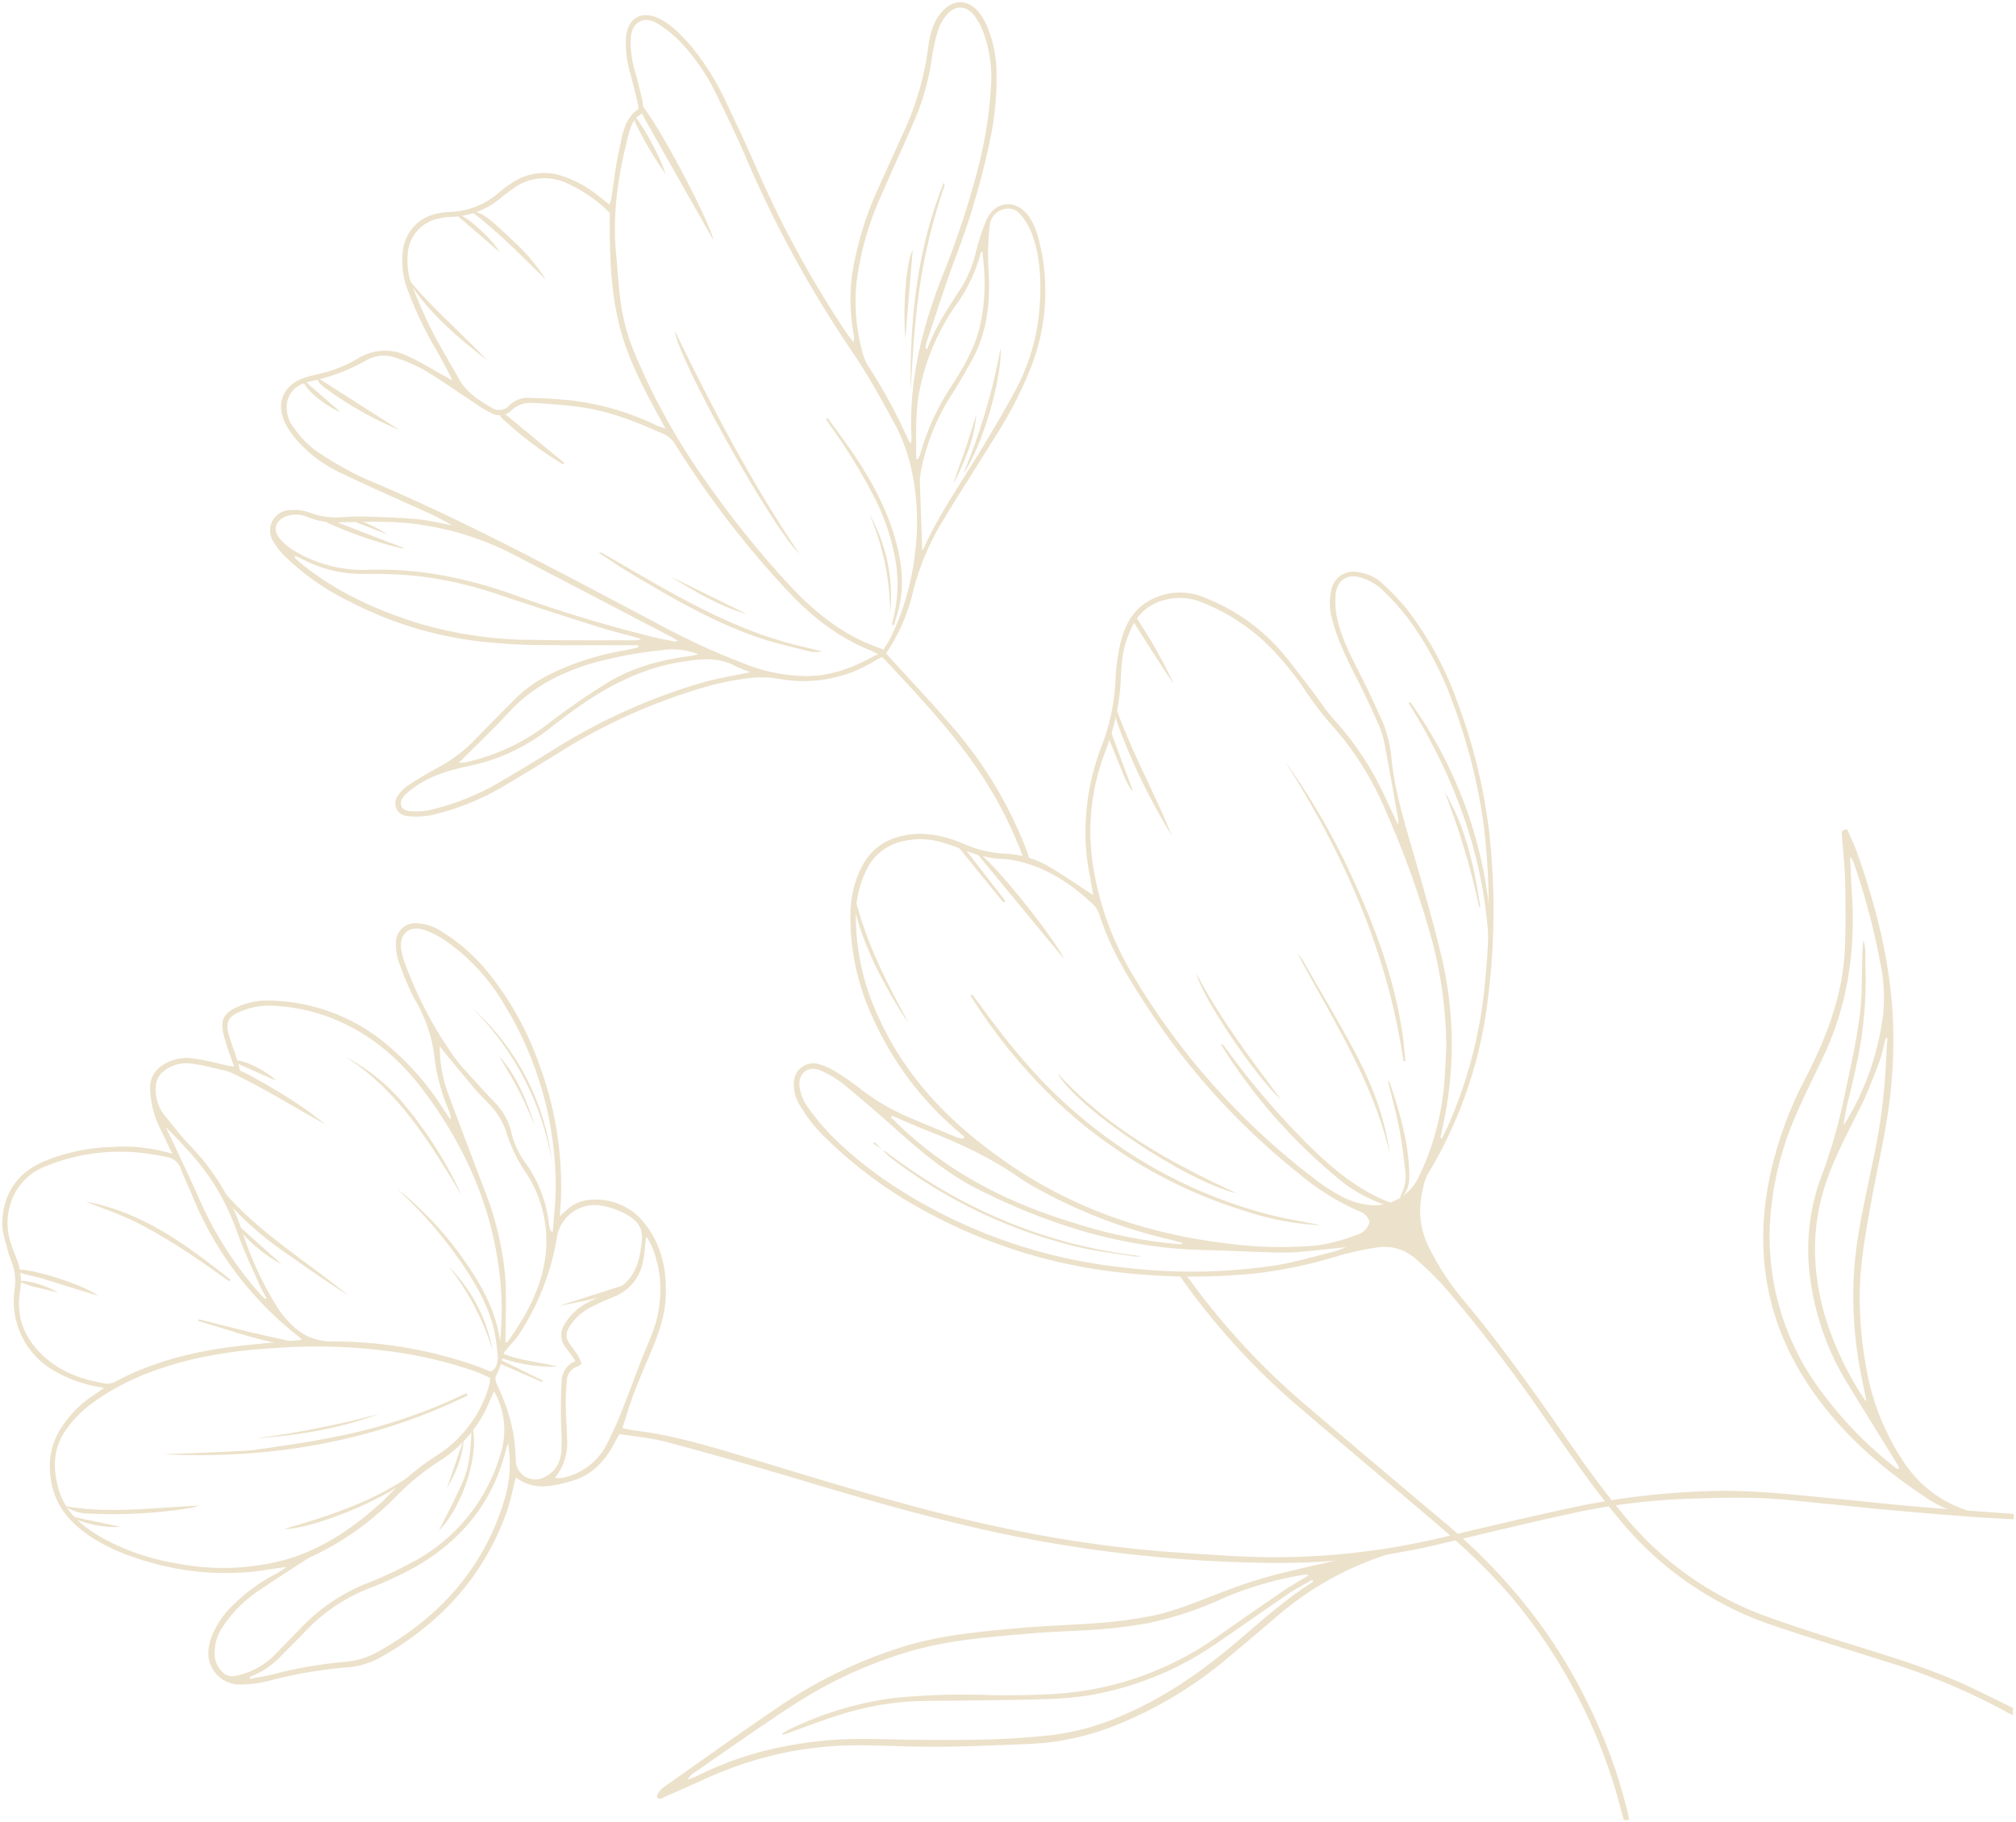 <svg xmlns="http://www.w3.org/2000/svg" width="447.998" height="405.048" viewBox="0 0 447.998 405.048">
  <g id="Group_268" data-name="Group 268" transform="translate(447.498 404.548) rotate(180)">
    <g id="Group_53" data-name="Group 53" transform="translate(85.532 0)">
      <g id="Group_52" data-name="Group 52">
        <g id="Group_50" data-name="Group 50">
          <path id="Path_1930" data-name="Path 1930" d="M548.422,249.733c.577.788,1.05,1.392,1.478,2.027a234.96,234.96,0,0,1,20.236,37.183c2.147,4.9,4.423,9.736,6.728,14.56a57.17,57.17,0,0,0,7.718,12.191,40.979,40.979,0,0,0,3.746,3.806,14.214,14.214,0,0,0,2.585,1.82c4.429,2.528,7.927.492,8.035-4.591a24.668,24.668,0,0,0-.983-7.223c-.656-2.347-1.2-4.726-1.779-7.093a4.42,4.42,0,0,1-.008-.907c3.186-2.171,3.52-5.818,4.267-9.17.787-3.531,1.158-7.153,1.727-10.734a10.315,10.315,0,0,1,.42-1.307c.918.723,1.668,1.337,2.444,1.92A24.362,24.362,0,0,0,614.277,287a12.8,12.8,0,0,0,10.345-2.128,23.221,23.221,0,0,0,2.521-1.919,17.509,17.509,0,0,1,11.427-4.316,12.8,12.8,0,0,0,2.149-.308,9.471,9.471,0,0,0,7.792-8.582,17.943,17.943,0,0,0-1-8.176,81.284,81.284,0,0,0-6.246-13.236c-1.286-2.3-2.623-4.567-3.757-7.133.514.295,1.024.6,1.544.885,2.772,1.524,5.472,3.2,8.336,4.53a11.372,11.372,0,0,0,11.348-.69,29.956,29.956,0,0,1,8.842-3.37c.9-.219,1.8-.434,2.675-.714,4.512-1.441,6.457-5.315,4.6-9.668a18.408,18.408,0,0,0-3.222-4.7,29.56,29.56,0,0,0-9.576-6.934c-5.823-2.808-11.755-5.393-17.643-8.071a62.323,62.323,0,0,1-6.847-3.452c2.578.465,5.138,1.113,7.737,1.349,3.871.354,7.767.457,11.654.585,1.714.057,3.436-.044,5.151-.151a16.71,16.71,0,0,1,7.174,1.066,10.081,10.081,0,0,0,4.069.525,4.541,4.541,0,0,0,3.85-7.107,15.723,15.723,0,0,0-2.442-3.1,55.046,55.046,0,0,0-14.73-10.265,83.394,83.394,0,0,0-29.213-8.785c-3.609-.365-7.237-.645-10.861-.71-6.8-.12-13.611-.057-20.415-.07q-1.672,0-3.344,0c-.022-.163-.043-.327-.063-.49,1.186-.252,2.364-.544,3.56-.748a58.428,58.428,0,0,0,17.188-5.774,29.017,29.017,0,0,0,7.082-5.358q4.42-4.412,8.772-8.887a32.39,32.39,0,0,1,7.9-5.912c2.2-1.194,4.365-2.474,6.464-3.842a8.554,8.554,0,0,0,2.406-2.3,2.852,2.852,0,0,0-2.154-4.672,17.853,17.853,0,0,0-5.674.322A56.846,56.846,0,0,0,626.29,150.9c-4.15,2.452-8.26,4.971-12.361,7.5a127.274,127.274,0,0,1-33.721,14.973,62.222,62.222,0,0,1-9.511,1.759,23.314,23.314,0,0,1-6.291-.341,30.107,30.107,0,0,0-20.9,4.151c-.452.266-.913.512-1.324.742-.2-.068-.365-.075-.444-.159-6.208-6.673-12.491-13.282-17.984-20.58a91.8,91.8,0,0,1-12.74-22.736c-.468-1.238-.485-1.231-1.857-1.652.284.866.492,1.6.761,2.315a92.116,92.116,0,0,0,16.211,27.064c4.358,5.133,9.013,10.014,13.534,15.009.48.531.953,1.069,1.438,1.611a41.017,41.017,0,0,0-6.051,14,57.534,57.534,0,0,1-6.846,15.945c-3.7,6.1-7.567,12.091-11.319,18.158a87.506,87.506,0,0,0-8.113,15.842,46.077,46.077,0,0,0-1.34,28.953,14.391,14.391,0,0,0,1.885,4.113c2.74,4.04,7.566,3.676,9.53-.763a51.372,51.372,0,0,0,2.317-7.133,27.088,27.088,0,0,1,3.021-7.5c2.865-4.507,5.936-8.894,7.769-13.986l.378.108a6.872,6.872,0,0,1-.184,1.273c-2.081,6.188-4.042,12.42-6.307,18.539a170.271,170.271,0,0,0-7.914,26.928,64.991,64.991,0,0,0-1.338,15.352,26.837,26.837,0,0,0,1.954,9.248,16.89,16.89,0,0,0,1.153,2.3c2.689,4.383,6.9,4.451,9.811.179,1.54-2.263,1.985-4.9,2.323-7.5a64.853,64.853,0,0,1,5.423-18.336c1.819-4.033,3.666-8.051,5.471-12.09a74.686,74.686,0,0,0,6-19.823,44.922,44.922,0,0,0-.325-12.431c-.062-.457-.16-.909-.2-1.367A3.5,3.5,0,0,1,548.422,249.733Zm46.588,50.941a21.055,21.055,0,0,0,.246,2.734q.747,3.278,1.649,6.519a22.518,22.518,0,0,1,.95,7.228c-.189,3.668-2.818,5.266-5.981,3.362a26.475,26.475,0,0,1-5.339-4.353,46.3,46.3,0,0,1-7.838-11.628c-2.209-4.429-4.342-8.9-6.3-13.45a256.026,256.026,0,0,0-23.7-43.4c-3.487-5.116-6.489-10.58-9.456-16.026a39.931,39.931,0,0,1-3.34-8.438,53.505,53.505,0,0,1-1.291-19.836,57.663,57.663,0,0,1,5.557-19.5c.419-.861.993-1.648,1.513-2.5.829.308,1.443.53,2.053.763,7.588,2.911,13.672,7.929,19.092,13.817a214.487,214.487,0,0,1,17.776,22.051,144.655,144.655,0,0,1,16.558,29.695,45.444,45.444,0,0,1,2.647,9.088c.709,4.217.918,8.519,1.315,12.786.836,9-.561,17.757-2.832,26.427C597.793,297.93,597.154,299.692,595.01,300.674ZM542.872,180.341c.484-.2.745-.289.98-.419,4.618-2.542,9.416-4.416,14.806-4.424a37.7,37.7,0,0,1,12.594,2.249,158.9,158.9,0,0,1,21.211,9.714c21.146,11.115,42.124,22.556,64.2,31.81a74.98,74.98,0,0,1,9.859,5.45,20.84,20.84,0,0,1,6.224,6.027,7.189,7.189,0,0,1,1.494,5.393c-.49,2.878-2.523,4.242-5.133,4.835a43.154,43.154,0,0,0-12.363,4.63,7.768,7.768,0,0,1-6.695.644,35.478,35.478,0,0,1-6.5-2.834c-3.949-2.393-7.719-5.074-11.578-7.616a25.641,25.641,0,0,0-3.057-1.811,3.839,3.839,0,0,0-4.6.6,6.1,6.1,0,0,1-4.738,1.616c-3.482-.184-6.971-.449-10.426-.907-6.541-.869-12.6-3.313-18.572-5.988a5.6,5.6,0,0,1-2.605-2.291,210.836,210.836,0,0,0-24.494-32.067c-5.458-5.943-11.647-10.924-19.267-13.9C543.909,180.935,543.638,180.751,542.872,180.341Zm47.26,50.183c.879.292,1.376.4,1.828.614a59.849,59.849,0,0,0,19.077,5.628c3.075.328,6.175.479,9.267.576a5.853,5.853,0,0,0,4.513-1.687,3.027,3.027,0,0,1,3.98-.484c2.821,1.622,5.539,3.379,7.2,6.324,2.074,3.679,4.253,7.307,6.173,11.065,1.557,3.046,2.856,6.232,4.166,9.4a15.458,15.458,0,0,1,1.088,6.982,8.544,8.544,0,0,1-7.133,8.3,15.07,15.07,0,0,1-2.345.327,17.587,17.587,0,0,0-10.948,4c-.909.764-1.871,1.467-2.839,2.158a11.721,11.721,0,0,1-12.175,1.3,32.4,32.4,0,0,1-9.484-6.565c.079-8.279-.087-16.62-2.058-24.739C598.456,245.537,594.333,238.206,590.132,230.523Zm-54.54-3.379a9.648,9.648,0,0,1,.682,1.074,119.043,119.043,0,0,0,8.56,15.831,10.172,10.172,0,0,1,1.24,2.463,42.518,42.518,0,0,1,1.646,16.04,67.189,67.189,0,0,1-5.675,20.1c-2.293,5.26-4.7,10.471-6.972,15.74a53,53,0,0,0-3.971,13.425,49.306,49.306,0,0,1-1.448,6.957,10.593,10.593,0,0,1-2.073,3.75c-1.852,2.168-4.347,2.058-6.075-.193a14.91,14.91,0,0,1-1.908-3.441,28.988,28.988,0,0,1-1.808-12.237,93.134,93.134,0,0,1,2.853-18.136,194.523,194.523,0,0,1,8.068-24.392c4.429-11.421,7.374-23.109,6.732-35.486A12.294,12.294,0,0,1,535.592,227.144Zm-2.518-23.709c.157,4.554.331,9.223.469,13.891a14.647,14.647,0,0,1-.111,3.349,48.119,48.119,0,0,1-6.895,17.348c-1.5,2.242-2.761,4.648-4.121,6.985-3.841,6.6-4.572,13.755-4.047,21.219a59.4,59.4,0,0,1-.3,9.462,4.084,4.084,0,0,1-3.037,3.566,3.486,3.486,0,0,1-3.893-1.294,15.264,15.264,0,0,1-2.534-4.393c-1.955-5.52-2.012-11.281-1.535-17.02A46.525,46.525,0,0,1,512.916,238c2.723-4.973,5.628-9.854,8.6-14.681,3.948-6.4,8.189-12.627,11.284-19.519A1.55,1.55,0,0,1,533.074,203.436Zm54.342-20.1c.278-.1.408-.2.515-.182,1.549.3,3.111.565,4.641.948a303.179,303.179,0,0,1,30.285,9.118c10.761,3.929,21.775,6.291,33.3,5.883a30.159,30.159,0,0,1,16.116,4.026A12.7,12.7,0,0,1,676,206.269c1.467,1.89.712,3.826-1.541,4.726a6.389,6.389,0,0,1-5.011-.249,17.087,17.087,0,0,0-7.171-1.061c-6.2.106-12.382.385-18.566-.682a65.123,65.123,0,0,1-19.291-6.224q-17.818-9.3-35.638-18.6C588.337,183.944,587.928,183.653,587.416,183.338ZM672.6,201.85l-.308.319c-.471-.217-.951-.417-1.411-.657a28.794,28.794,0,0,0-13.893-3.313,105.783,105.783,0,0,1-11.671-.455,87.385,87.385,0,0,1-18.832-4.383q-10.6-3.527-21.26-6.882c-3.181-1-6.427-1.794-9.643-2.682a1.791,1.791,0,0,1,1.124-.355c7.729.021,15.458-.043,23.184.1a89.645,89.645,0,0,1,24.6,3.535c9.354,2.853,18.165,6.795,25.91,12.878C671.161,200.556,671.868,201.219,672.6,201.85ZM571.246,176.376c3.66-.783,7.228-1.345,10.679-2.323a130.3,130.3,0,0,0,33.082-14.917q6.227-3.856,12.547-7.559a56.552,56.552,0,0,1,14.673-5.8,14.959,14.959,0,0,1,4.7-.3c2.027.143,2.632,1.792,1.3,3.365a12.172,12.172,0,0,1-2.095,1.792c-3.584,2.656-7.751,3.882-12.025,4.813a43.391,43.391,0,0,0-18.171,8.351c-1.341,1.07-2.712,2.1-4.086,3.133-7.581,5.677-15.691,10.177-25.223,11.711-4.161.671-8.214,1.191-12.128-.982A25.45,25.45,0,0,0,571.246,176.376Zm11.546,3.949c.691-.135,1.378-.3,2.074-.4,6.532-.877,12.83-2.572,18.449-6.088A152.616,152.616,0,0,0,616,165.057a46.44,46.44,0,0,1,18.829-8.788,5.738,5.738,0,0,1,1.2-.011c-3.784,3.793-7.588,7.356-11.1,11.189-5.135,5.609-11.578,8.848-18.7,10.962a94.566,94.566,0,0,1-15.328,2.853A15.6,15.6,0,0,1,582.792,180.325Zm-63.084,89.638c-.121-1.264-.254-2.429-.339-3.6a42.892,42.892,0,0,1,.942-13.35c1.153-4.754,3.612-8.917,6.2-12.964a53.009,53.009,0,0,0,6.984-15.191,6.914,6.914,0,0,1,.533-1.143l.385.071c0,1.173.024,2.349,0,3.522a72.97,72.97,0,0,1-.335,9.269,49.889,49.889,0,0,1-8.209,20.979,34.991,34.991,0,0,0-5.794,12.028C520.042,269.69,519.9,269.766,519.707,269.963Z" transform="translate(-376.046 78.775)" fill="#ece1ca" stroke="rgba(0,0,0,0)" stroke-width="1"/>
          <path id="Path_1931" data-name="Path 1931" d="M733,121.193c-.431-.644-.8-1.25-1.223-1.822a156.793,156.793,0,0,0-24.411-26.725c-9.979-8.56-20.053-17.007-30.075-25.518-7.364-6.253-14.479-12.761-20.437-20.417a120.468,120.468,0,0,1-22.1-44.794c-.16-.633-.355-1.256-.536-1.892h-1.07a2.538,2.538,0,0,0-.025.614A114.933,114.933,0,0,0,642.295,26.1c7.713,15.824,18.648,29.059,32.086,40.33q15.49,12.992,30.868,26.119a159.185,159.185,0,0,1,25.369,27.449C731.612,121.356,731.625,121.347,733,121.193Z" transform="translate(-633.108 -0.026)" fill="#ece1ca" stroke="rgba(0,0,0,0)" stroke-width="1"/>
        </g>
        <g id="Group_51" data-name="Group 51" transform="translate(139.59 259.612)">
          <path id="Path_1932" data-name="Path 1932" d="M562.405,177.517c10.579,15.7,19.343,32.379,27.665,49.539C589.3,220.6,568.686,183.635,562.405,177.517Z" transform="translate(-517.653 -155.673)" fill="#ece1ca" stroke="rgba(0,0,0,0)" stroke-width="1"/>
          <path id="Path_1933" data-name="Path 1933" d="M585.38,167.492c-.338,1.116-.714,2.223-1.008,3.351-1.375,5.258-.8,10.45.633,15.591,2.079,7.464,5.809,14.112,10.22,20.407,1.584,2.261,3.235,4.477,4.855,6.712l.379-.228c-.357-.536-.707-1.075-1.07-1.606a122.987,122.987,0,0,1-9.61-15.67,48.751,48.751,0,0,1-4.986-15.534,32.117,32.117,0,0,1,.853-12.152c.067-.244.1-.5.144-.748Z" transform="translate(-561.633 -161.545)" fill="#ece1ca" stroke="rgba(0,0,0,0)" stroke-width="1"/>
          <path id="Path_1934" data-name="Path 1934" d="M551.783,163.962c2.542.625,5.1,1.18,7.623,1.887,9.515,2.674,18.314,7.006,26.9,11.8,4.66,2.605,9.254,5.327,13.882,7.991a1.193,1.193,0,0,0,.956.162c-2.066-1.351-4.094-2.769-6.208-4.04-9.212-5.542-18.482-11-28.67-14.592-3.953-1.392-8.084-2.29-12.152-3.34a9.693,9.693,0,0,0-2.352-.027Z" transform="translate(-511.839 -163.742)" fill="#ece1ca" stroke="rgba(0,0,0,0)" stroke-width="1"/>
          <path id="Path_1935" data-name="Path 1935" d="M574,252.489a13.767,13.767,0,0,0-.549-1.989c-.476-1.083-1.018-2.142-1.6-3.173-4.981-8.823-9.976-17.637-14.621-25.84C557.878,225.265,569.892,248.462,574,252.489Z" transform="translate(-493.379 -129.917)" fill="#ece1ca" stroke="rgba(0,0,0,0)" stroke-width="1"/>
          <path id="Path_1936" data-name="Path 1936" d="M595.611,246.551c5.986-14.922,7.494-30.351,7.393-46.039-.434,5.805-.652,11.638-1.354,17.412a125.854,125.854,0,0,1-5.858,26.917c-.13.371-.257.744-.355,1.123C595.411,246.063,595.5,246.193,595.611,246.551Z" transform="translate(-582.964 -142.204)" fill="#ece1ca" stroke="rgba(0,0,0,0)" stroke-width="1"/>
          <path id="Path_1937" data-name="Path 1937" d="M602.842,216.7a133.309,133.309,0,0,1,8.308-27.971C606.816,194.856,602.451,210.273,602.842,216.7Z" transform="translate(-602.818 -149.109)" fill="#ece1ca" stroke="rgba(0,0,0,0)" stroke-width="1"/>
          <path id="Path_1938" data-name="Path 1938" d="M543.031,223.93c-4.61-7.994-11.457-13.806-18.6-19.33C530.6,211.078,537.479,216.875,543.031,223.93Z" transform="translate(-410.395 -139.809)" fill="#ece1ca" stroke="rgba(0,0,0,0)" stroke-width="1"/>
          <path id="Path_1939" data-name="Path 1939" d="M550.392,230.962c-5.923-4.535-11.094-9.84-16.374-15.044a42.521,42.521,0,0,0,7.247,8.633C546.928,229.953,548.555,231.151,550.392,230.962Z" transform="translate(-432.958 -133.18)" fill="#ece1ca" stroke="rgba(0,0,0,0)" stroke-width="1"/>
          <path id="Path_1940" data-name="Path 1940" d="M552.24,201.453a3.744,3.744,0,0,0-.553-1.1,83.047,83.047,0,0,0-13.625-10.3l-.268.336,13.924,11.479Z" transform="translate(-440.796 -148.328)" fill="#ece1ca" stroke="rgba(0,0,0,0)" stroke-width="1"/>
          <path id="Path_1941" data-name="Path 1941" d="M512.17,194.848l18.539,11.811a7.29,7.29,0,0,0-.671-1.313,7.788,7.788,0,0,0-1.178-1.047A78.784,78.784,0,0,0,512.17,194.848Z" transform="translate(-378.632 -145.521)" fill="#ece1ca" stroke="rgba(0,0,0,0)" stroke-width="1"/>
          <path id="Path_1942" data-name="Path 1942" d="M512.768,178.427q9.067,3.489,18.135,6.98l.247-.439a18.175,18.175,0,0,0-1.987-1.2,93.971,93.971,0,0,0-14.678-5.131c-.56-.146-1.126-.27-1.69-.4Z" transform="translate(-380.021 -155.251)" fill="#ece1ca" stroke="rgba(0,0,0,0)" stroke-width="1"/>
          <path id="Path_1943" data-name="Path 1943" d="M589.81,169.19a36.783,36.783,0,0,0,4.661,22.1A55.844,55.844,0,0,1,589.81,169.19Z" transform="translate(-565.24 -160.551)" fill="#ece1ca" stroke="rgba(0,0,0,0)" stroke-width="1"/>
          <path id="Path_1944" data-name="Path 1944" d="M596.211,207.714c-.553,6.657-1.108,13.312-1.629,19.567C595.816,225.641,596.868,215.319,596.211,207.714Z" transform="translate(-575.022 -137.985)" fill="#ece1ca" stroke="rgba(0,0,0,0)" stroke-width="1"/>
          <path id="Path_1945" data-name="Path 1945" d="M556.494,230.739c1.5,4.53,5.767,12.123,7.353,13.239C563.769,242.516,559.651,235.014,556.494,230.739Z" transform="translate(-482.057 -124.498)" fill="#ece1ca" stroke="rgba(0,0,0,0)" stroke-width="1"/>
          <path id="Path_1946" data-name="Path 1946" d="M561.823,169.067l16.9,8.33C573.361,174.073,567.958,170.838,561.823,169.067Z" transform="translate(-505.381 -160.623)" fill="#ece1ca" stroke="rgba(0,0,0,0)" stroke-width="1"/>
          <path id="Path_1947" data-name="Path 1947" d="M601.417,202.815c.817-2.62,1.575-5.258,2.463-7.854s1.9-5.127,2.666-7.751C604.1,192.153,601.829,197.157,601.417,202.815Z" transform="translate(-595.991 -149.995)" fill="#ece1ca" stroke="rgba(0,0,0,0)" stroke-width="1"/>
          <path id="Path_1948" data-name="Path 1948" d="M541.188,227.7l-9.123-7.865c1.342,2.548,6.563,7.39,8.78,8.221Z" transform="translate(-420.659 -130.886)" fill="#ece1ca" stroke="rgba(0,0,0,0)" stroke-width="1"/>
          <path id="Path_1949" data-name="Path 1949" d="M510.245,197.376c2.835,2.453,5.587,4.835,8.435,7.3C518.551,202.771,513.886,198.8,510.245,197.376Z" transform="translate(-363.55 -144.041)" fill="#ece1ca" stroke="rgba(0,0,0,0)" stroke-width="1"/>
          <path id="Path_1950" data-name="Path 1950" d="M517.657,180.225a28.665,28.665,0,0,0,6.882,3.314l.224-.565Z" transform="translate(-381.387 -154.087)" fill="#ece1ca" stroke="rgba(0,0,0,0)" stroke-width="1"/>
        </g>
      </g>
    </g>
    <g id="Group_56" data-name="Group 56" transform="translate(0.173 23.333)">
      <g id="Group_54" data-name="Group 54" transform="translate(0)">
        <path id="Path_1951" data-name="Path 1951" d="M783.452,196.995l1.654,1.069c2.712,1.755,5.366,3.611,8.154,5.239a21.206,21.206,0,0,0,9.992,2.916,25.162,25.162,0,0,1,8.815,2.1c3.883,1.629,7.88,2.7,12.153,2.139,4.841-.634,8.574-2.9,10.791-7.377a23.5,23.5,0,0,0,2.393-9.541,52.706,52.706,0,0,0-4.8-23.479,71.655,71.655,0,0,0-18.728-25.271c-.58-.514-1.185-1-1.777-1.5l.3-.457a8.559,8.559,0,0,1,1.373.317c3.723,1.54,7.452,3.07,11.151,4.67a47.125,47.125,0,0,1,10.669,6.416,59.639,59.639,0,0,0,5.736,3.884,12.248,12.248,0,0,0,2.908,1.234,4.322,4.322,0,0,0,5.75-3.966,8.622,8.622,0,0,0-1.118-4.759,33.371,33.371,0,0,0-6.238-7.907A98.111,98.111,0,0,0,818.868,125.7a116.1,116.1,0,0,0-42.661-12.715,138.78,138.78,0,0,0-28.883-.063,100.942,100.942,0,0,0-18.38,3.9,66.8,66.8,0,0,1-8.3,1.814,10.322,10.322,0,0,1-8.552-2.269,66.657,66.657,0,0,1-7.06-6.912,340.285,340.285,0,0,1-22.342-29.3c-5.109-7.309-10.165-14.651-15.84-21.55A75.358,75.358,0,0,0,632.126,34.56c-8.251-2.783-16.585-5.32-24.885-7.957a141.924,141.924,0,0,1-26.978-11.317c-.339-.19-.707-.328-1.18-.545v1.571c3.674,1.784,7.418,3.727,11.264,5.442,8.822,3.934,18.089,6.606,27.28,9.494,5.474,1.721,10.935,3.5,16.333,5.442A72.787,72.787,0,0,1,665.55,59.16c5.767,6.911,10.848,14.318,15.989,21.685,6.43,9.215,13.046,18.288,20.29,26.885a56.945,56.945,0,0,1,7.112,11.165c2.371,4.689,2.284,9.54.864,14.454a8.384,8.384,0,0,1-.893,1.979,97.5,97.5,0,0,0-13.3,39.928,156.088,156.088,0,0,0-.059,36.387,123.967,123.967,0,0,0,6.771,27.648,75.619,75.619,0,0,0,11.386,21.2,52.065,52.065,0,0,0,5.455,5.721,9.7,9.7,0,0,0,5.485,2.567,4.979,4.979,0,0,0,5.915-4,12.794,12.794,0,0,0-.136-6.278c-1.251-4.976-3.563-9.5-5.872-14.039q-2.466-4.852-4.624-9.859a22.788,22.788,0,0,1-1.356-4.745c-.974-5.12-1.851-10.258-2.77-15.39a4.026,4.026,0,0,1-.065-1.816q1.529,3.264,3.056,6.525A65.679,65.679,0,0,0,729.785,235.8c1.995,2.184,3.589,4.73,5.408,7.079,2.344,3.026,4.589,6.145,7.133,9a43.386,43.386,0,0,0,16,11.078,13.9,13.9,0,0,0,12.949-.674c3.646-2.126,5.285-5.686,6.21-9.532a45.37,45.37,0,0,0,1.04-8.236,46.373,46.373,0,0,1,3.027-14.28,52.918,52.918,0,0,0,3.43-23.924c-.214-2.36-.73-4.692-1.115-7.036C783.771,198.655,783.645,198.04,783.452,196.995Zm-78.439-33.813c.086-1.63.173-4.139.355-6.643a58.827,58.827,0,0,1,5.724-22.118,11,11,0,0,1,11.538-6.261,17.69,17.69,0,0,1,5.42,1.735,44.082,44.082,0,0,1,6.314,4.08,158.747,158.747,0,0,1,40.548,45.652,67.2,67.2,0,0,1,8.476,23.125,49.471,49.471,0,0,1-2.659,26.32,50.651,50.651,0,0,0-3.4,16.213c-.032.925-.108,1.847-.176,2.769a22.6,22.6,0,0,1-2.664,9.262,10.56,10.56,0,0,1-6.665,5.231,13.123,13.123,0,0,1-8.915-.641,44.91,44.91,0,0,1-13.477-8.569,65.578,65.578,0,0,1-8.688-10.271,74.178,74.178,0,0,0-5.816-7.761A68.359,68.359,0,0,1,718.3,215.3a201.739,201.739,0,0,1-10.312-29.106A94.406,94.406,0,0,1,705.013,163.182Zm17.031-38.859a4.106,4.106,0,0,1,3.048-2.9,38.457,38.457,0,0,1,8.783-2.312,91.163,91.163,0,0,1,20.551.541c17.044,2.1,32.941,7.518,47.214,17.178,12.371,8.374,22.83,18.549,29.238,32.373a53.706,53.706,0,0,1,5.354,22.556,23.106,23.106,0,0,1-2.694,11.444,11.467,11.467,0,0,1-7.9,5.782,16.694,16.694,0,0,1-8.619-.285c-1.831-.55-3.639-1.194-5.419-1.9a24.409,24.409,0,0,0-8.082-1.784,15.093,15.093,0,0,1-2.359-.265c-6.974-1.383-12.675-5.084-17.734-9.887a5.745,5.745,0,0,1-1.381-2.363c-2.494-7.837-6.828-14.675-11.308-21.476A157.669,157.669,0,0,0,737.8,135.119a54.858,54.858,0,0,0-13.385-8.379A3.533,3.533,0,0,1,722.044,124.323Zm-16.057,18.555.333.176c-.176.836-.349,1.675-.527,2.51a84.532,84.532,0,0,0,.232,37.532c1.76,7.382,3.847,14.69,5.942,21.988,2.077,7.236,4.356,14.422,5.206,21.939a27.731,27.731,0,0,0,1.9,8.262c1.47,3.317,2.983,6.621,4.618,9.859,2.055,4.071,4.255,8.089,5.379,12.529a18.5,18.5,0,0,1,.539,6.048c-.295,3.371-2.693,4.857-5.919,3.761a11.736,11.736,0,0,1-4.242-2.433,54.026,54.026,0,0,1-6.086-6.744,72.958,72.958,0,0,1-9.9-18.875,125.414,125.414,0,0,1-6.838-27.424,156.7,156.7,0,0,1-.322-33.223,101.924,101.924,0,0,1,8.406-33.271C705.107,144.622,705.558,143.755,705.987,142.878Zm21.347-24.143a22.648,22.648,0,0,1,2.372-.915c4.291-1.059,8.547-2.347,12.9-3.065a123.769,123.769,0,0,1,32.991-.652A115.863,115.863,0,0,1,815.26,125.24c9.6,4.721,18.523,10.474,26.139,18.055a54.325,54.325,0,0,1,5.7,6.825,10.186,10.186,0,0,1,1.6,4.194c.49,3.013-1.84,4.886-4.637,3.693a21.872,21.872,0,0,1-5.225-3.149c-4.137-3.39-8.173-6.909-12.163-10.472-5.488-4.9-11.172-9.575-17.77-12.87-15.647-7.818-32.046-12.989-49.715-13.4-5.019-.119-10.033-.373-15.05-.523a53.3,53.3,0,0,0-5.74.036C734.865,117.9,731.341,118.324,727.334,118.735Zm36.315.934.051-.2a3.408,3.408,0,0,1,.576-.067c.461.025.92.086,1.381.121a102.369,102.369,0,0,1,21.864,4.543c14.763,4.421,28.185,11.219,39.36,22.037.523.507,1.04,1.02,1.559,1.53l-.271.311c-2.479-1.053-4.933-2.161-7.439-3.146-7.326-2.881-14.468-6.105-20.927-10.69a45.839,45.839,0,0,0-4.075-2.442A113.493,113.493,0,0,0,766.8,120.522C765.745,120.264,764.7,119.954,763.649,119.669Z" transform="translate(-579.082 -14.74)" fill="#ece1ca" stroke="rgba(0,0,0,0)" stroke-width="1"/>
      </g>
      <g id="Group_55" data-name="Group 55" transform="translate(115.926 101.906)">
        <path id="Path_1952" data-name="Path 1952" d="M681.5,134.4a122.682,122.682,0,0,0-19.227-23.571A106.425,106.425,0,0,0,620.354,86.5a62.909,62.909,0,0,0-15.645-3.065c-.388-.017-.777,0-.859,0,3.523.706,7.366,1.3,11.116,2.258a106.391,106.391,0,0,1,42.753,22.351c8.284,7.011,15.138,15.277,21.46,24.03.644.891,1.329,1.752,2,2.628Z" transform="translate(-565.777 -76.414)" fill="#ece1ca" stroke="rgba(0,0,0,0)" stroke-width="1"/>
        <path id="Path_1953" data-name="Path 1953" d="M674.593,172.719c-12.921-20.461-22.613-42.17-26.114-66.349l-.431.1c.211,1.993.352,4,.644,5.978,2.076,14.047,7.328,27.02,13.492,39.677a156.041,156.041,0,0,0,11.73,19.714C674.122,172.145,674.366,172.426,674.593,172.719Z" transform="translate(-628.96 -62.974)" fill="#ece1ca" stroke="rgba(0,0,0,0)" stroke-width="1"/>
        <path id="Path_1954" data-name="Path 1954" d="M683.623,178.4c-11.252-18.052-18.033-37.462-17.973-58.949l-.434.048c.152,4.551,0,9.139.512,13.65a96.6,96.6,0,0,0,16.925,44.609c.186.266.384.523.576.785Z" transform="translate(-665.216 -55.312)" fill="#ece1ca" stroke="rgba(0,0,0,0)" stroke-width="1"/>
        <path id="Path_1955" data-name="Path 1955" d="M638.908,85.959a14.957,14.957,0,0,0,1.591.769c6.9,2.4,12.5,6.758,17.687,11.716A171.207,171.207,0,0,1,678.1,121.488a2.44,2.44,0,0,0,1.059.945,7.636,7.636,0,0,0-.363-.72A122.388,122.388,0,0,0,652.707,92.15a31.815,31.815,0,0,0-12.064-6.159c-.563-.144-1.147-.2-1.721-.3Z" transform="translate(-619.037 -75.087)" fill="#ece1ca" stroke="rgba(0,0,0,0)" stroke-width="1"/>
        <path id="Path_1956" data-name="Path 1956" d="M649.7,93.429c1.153,8.423,4.244,16.108,8.213,23.437,3.517,6.5,7.293,12.852,10.962,19.265a8.288,8.288,0,0,0,1.286,1.717C662.512,123.4,653.431,109.623,649.7,93.429Z" transform="translate(-627.144 -70.554)" fill="#ece1ca" stroke="rgba(0,0,0,0)" stroke-width="1"/>
        <path id="Path_1957" data-name="Path 1957" d="M648.965,102.7a16.078,16.078,0,0,0-1.641-1.644,110.848,110.848,0,0,0-41.962-19.963c-4.021-.939-8.156-1.4-12.242-2.047a5.422,5.422,0,0,0-1.6.067c20.981,2.375,39.7,10.29,56.464,22.978a8.7,8.7,0,0,0,1.013.576Z" transform="translate(-513.726 -79.004)" fill="#ece1ca" stroke="rgba(0,0,0,0)" stroke-width="1"/>
        <path id="Path_1958" data-name="Path 1958" d="M616.009,87.853c14.727,6.792,28.837,14.529,39.939,26.767C651.679,106.839,627.631,90.653,616.009,87.853Z" transform="translate(-559.51 -73.82)" fill="#ece1ca" stroke="rgba(0,0,0,0)" stroke-width="1"/>
        <path id="Path_1959" data-name="Path 1959" d="M623.955,137.985c3.93,9.786,9.177,19,12.635,29.091a2.812,2.812,0,0,0,.2-1.029,25,25,0,0,0-.866-3.433A141.02,141.02,0,0,0,623.955,137.985Z" transform="translate(-552.969 -44.456)" fill="#ece1ca" stroke="rgba(0,0,0,0)" stroke-width="1"/>
        <path id="Path_1960" data-name="Path 1960" d="M604.851,120.713c2.5,5.211,16.037,21.871,19.042,23.569a.667.667,0,0,0,.13-.147c.027-.056.049-.154.021-.189C617.727,136.295,611.406,128.647,604.851,120.713Z" transform="translate(-509.924 -54.573)" fill="#ece1ca" stroke="rgba(0,0,0,0)" stroke-width="1"/>
        <path id="Path_1961" data-name="Path 1961" d="M635.5,100.948c6.736,9.058,13.59,18.041,18.856,28.095C653.3,124.129,641.425,106.336,635.5,100.948Z" transform="translate(-588.829 -66.15)" fill="#ece1ca" stroke="rgba(0,0,0,0)" stroke-width="1"/>
        <path id="Path_1962" data-name="Path 1962" d="M587.3,111.7c4.914,9.021,9.568,18.055,11.983,28.092l.515-.138c-.079-.552-.122-1.11-.247-1.652-1.893-8.249-5.629-15.7-9.984-22.871C588.861,113.959,588.062,112.841,587.3,111.7Z" transform="translate(-457.847 -59.853)" fill="#ece1ca" stroke="rgba(0,0,0,0)" stroke-width="1"/>
        <path id="Path_1963" data-name="Path 1963" d="M670.257,127.933c1.388,9.155,3.276,17.908,7.994,25.794a163.442,163.442,0,0,1-7.678-25.543C670.563,128.142,670.49,128.114,670.257,127.933Z" transform="translate(-667.837 -50.344)" fill="#ece1ca" stroke="rgba(0,0,0,0)" stroke-width="1"/>
        <path id="Path_1964" data-name="Path 1964" d="M664.322,87.116c-2.027,1.779-2.087,4.115-1.982,6.389.311,6.7,2.172,13.067,4.308,19.367.051.152.206.27.464.59-.9-3.723-1.874-7.2-2.562-10.724-.626-3.214-.994-6.484-1.377-9.741a8.575,8.575,0,0,1,.982-4.975A3.138,3.138,0,0,0,664.322,87.116Z" transform="translate(-644.095 -74.252)" fill="#ece1ca" stroke="rgba(0,0,0,0)" stroke-width="1"/>
        <path id="Path_1965" data-name="Path 1965" d="M635.717,174.089a3.582,3.582,0,0,0-.246-1.17c-2.889-4.608-5.807-9.2-8.863-13.7a113.818,113.818,0,0,0,8.55,15.117Z" transform="translate(-556.086 -32.018)" fill="#ece1ca" stroke="rgba(0,0,0,0)" stroke-width="1"/>
        <path id="Path_1966" data-name="Path 1966" d="M602.128,128.981l10.043,12.957.419-.239c-.076-.333-.051-.75-.244-.99q-4.881-6.061-9.806-12.083Z" transform="translate(-494.14 -49.938)" fill="#ece1ca" stroke="rgba(0,0,0,0)" stroke-width="1"/>
        <path id="Path_1967" data-name="Path 1967" d="M623.1,144.428q2.414,6.5,4.836,13.022c.874-.35.671-.945.452-1.492-1.215-3.038-2.423-6.081-3.692-9.1a26.091,26.091,0,0,0-1.413-2.561Z" transform="translate(-543.384 -40.758)" fill="#ece1ca" stroke="rgba(0,0,0,0)" stroke-width="1"/>
        <path id="Path_1968" data-name="Path 1968" d="M590.251,93.922q.9.9,1.79,1.8l.273-.331-2.095-1.437Z" transform="translate(-454.98 -70.266)" fill="#ece1ca" stroke="rgba(0,0,0,0)" stroke-width="1"/>
      </g>
    </g>
    <g id="Group_61" data-name="Group 61" transform="translate(0 4.705)">
      <g id="Group_57" data-name="Group 57" transform="translate(0 25.409)">
        <path id="Path_1969" data-name="Path 1969" d="M468.152,56.934c6.979.519,13.963.98,20.935,1.576,6.246.533,12.48,1.226,18.72,1.827,9.465.91,18.924,2.014,28.458,1.654a168.033,168.033,0,0,0,28.68-3.352c10.32-2.2,20.588-4.645,30.854-7.084A160.5,160.5,0,0,1,643,47.668c6.392.393,12.791.737,19.161,1.373a288.367,288.367,0,0,1,32.616,5.236c17.946,3.9,35.461,9.351,53.018,14.651,7.515,2.268,15.015,4.6,22.767,5.972,1.491.263,3,.423,4.5.655.709.109,1.408.274,2.285.447-.85,2.6-1.575,5.109-2.491,7.545-1.115,2.964-2.363,5.877-3.6,8.791-1.713,4.02-3.287,8.07-3.527,12.507-.328,6.126.809,11.839,4.737,16.749a13.674,13.674,0,0,0,11.471,5.2,8.576,8.576,0,0,0,5.912-2.409c.371-.347.76-.676,1.411-1.253-.109,1.637-.236,2.923-.276,4.212a77.881,77.881,0,0,0,4.844,29.512,67.69,67.69,0,0,0,12.041,21.257,40.34,40.34,0,0,0,9.748,8.343A10.668,10.668,0,0,0,823,188.237a4.286,4.286,0,0,0,4.664-4.3,11.944,11.944,0,0,0-.634-4.262,60.771,60.771,0,0,0-3.642-8.544,31.974,31.974,0,0,1-4.275-12.637,43.4,43.4,0,0,0-3.251-11.993,4.246,4.246,0,0,1-.344-1.968c.5.736,1.009,1.464,1.489,2.211a61.154,61.154,0,0,0,12.12,14.058,41.55,41.55,0,0,0,27.216,10.241,15.689,15.689,0,0,0,6.895-1.568c2.544-1.221,3.373-2.593,2.862-5.4a42.642,42.642,0,0,0-1.619-5.282c-.235-.729-.514-1.445-.872-2.445.739.132,1.164.2,1.583.284,2.448.519,4.876,1.205,7.35,1.521a9.742,9.742,0,0,0,7.331-1.708,5.808,5.808,0,0,0,2.4-5.341,21.142,21.142,0,0,0-2.146-8.379c-.906-1.8-1.755-3.619-2.78-5.739a37.28,37.28,0,0,0,13.225,1.524,42.735,42.735,0,0,0,15.406-3.256c5.882-2.528,8.918-7.131,9.169-13.411.083-2.1-.7-4.261-1.223-6.36-.363-1.465-1.108-2.843-1.4-4.316a12.167,12.167,0,0,1-.157-4.105,17.805,17.805,0,0,0-8.376-18.093,30.255,30.255,0,0,0-11.49-3.987c.875-.622,1.479-1.074,2.1-1.491a24.5,24.5,0,0,0,8.119-8.535,16,16,0,0,0,1.652-10.141c-.695-5.212-3.476-9-7.588-12.028-5.047-3.719-10.834-5.69-16.8-7.241a61.239,61.239,0,0,0-19.267-1.552c-2.875.174-5.721.844-8.755,1.123.812-.519,1.592-1.1,2.442-1.545a39.4,39.4,0,0,0,9.419-6.855,19.778,19.778,0,0,0,4.542-6.435,12.232,12.232,0,0,0,.883-3.029,7,7,0,0,0-7.16-8.232,25.451,25.451,0,0,0-6.07.777A97.19,97.19,0,0,1,838.5,22.826a18.2,18.2,0,0,0-7.872,2.49c-12.955,7.418-22.5,17.811-27.552,32.019-.878,2.471-1.368,5.081-2.068,7.745-3.952-3.091-8.281-2.008-12.439-.81-4.175,1.2-7.152,4.121-9.2,7.951-.4.747-.825,1.478-1.384,2.474-3.451-.563-6.96-.844-10.306-1.736q-14.624-3.9-29.133-8.225c-15.234-4.572-30.492-9.025-46.074-12.28q-12.987-2.712-26.163-4.255A303.458,303.458,0,0,0,634.3,46.062a155.323,155.323,0,0,0-37.911,4.009c-9.564,2.269-19.115,4.6-28.716,6.7a144.268,144.268,0,0,1-24.283,3.408c-6.065.271-12.15.466-18.215.3-5.2-.144-10.393-.828-15.585-1.311-4.665-.434-9.323-.956-13.989-1.375Q486.826,57,478.038,56.33c-3.29-.252-6.59-.395-9.886-.585Zm393.94,97.811c.476,1.662.8,2.91,1.193,4.137.517,1.63,1.183,3.221,1.6,4.875.634,2.491.02,3.617-2.352,4.727a16.287,16.287,0,0,1-7.91,1.391,40.619,40.619,0,0,1-12.887-2.827c-8.286-3.294-14.814-8.864-20.1-15.884-9.223-12.237-15.323-25.838-17.033-41.184a68.413,68.413,0,0,1,.527-19.132,2.624,2.624,0,0,1,1.47-2.261c1.375.528,2.769,1.116,4.2,1.606a97.134,97.134,0,0,0,30.9,5.087,12.324,12.324,0,0,1,8.9,3.462,23.741,23.741,0,0,1,3.4,4.08,74.523,74.523,0,0,1,7.861,17.026,49.3,49.3,0,0,0,11.4,18.794c2.073,2.114,3.847,4.521,5.748,6.8a9.018,9.018,0,0,1,2.009,6.446,4.427,4.427,0,0,1-1.535,3.283,7.936,7.936,0,0,1-6.665,1.817c-2.793-.366-5.528-1.169-8.289-1.773C863.868,155.071,863.205,154.959,862.092,154.745ZM806.8,87.226a5.278,5.278,0,0,1,.013-1.169,24.389,24.389,0,0,1,.888-2.827,27.6,27.6,0,0,1,10.688-13.182,56.762,56.762,0,0,0,10.834-8.913c.723-.769,1.5-1.5,2.285-2.2,6.189-5.495,12.97-10.022,21.029-12.261A53.163,53.163,0,0,1,876.671,46a51.187,51.187,0,0,1,15.857,5.395c4.653,2.6,8.676,5.788,10.176,11.287,1.28,4.7,1.11,9.118-1.89,13.19a25.773,25.773,0,0,1-5.869,5.848,54.618,54.618,0,0,1-11.259,6.175c-9.234,3.7-18.929,5.314-28.773,5.893a125.523,125.523,0,0,1-25.5-.649,96.752,96.752,0,0,1-19.233-4.469C809.014,88.245,807.894,87.7,806.8,87.226Zm41.759,8.4c5.16-.5,10.09-.879,14.993-1.476,9.227-1.126,18.144-3.365,26.415-7.791a3.819,3.819,0,0,1,2.252-.444c4.473.747,8.79,2.107,12.374,4.94,4.965,3.925,7.648,8.969,6.622,15.548a12.847,12.847,0,0,0,.59,6.827q.764,1.929,1.442,3.9a13.71,13.71,0,0,1,.363,7.61,12.915,12.915,0,0,1-8.186,9.5,43.619,43.619,0,0,1-20.356,3.046,59.282,59.282,0,0,1-6.614-1.034,3.9,3.9,0,0,1-2.98-2.615c-.764-1.966-1.7-3.864-2.493-5.821a76.094,76.094,0,0,0-23.821-31.56A6.863,6.863,0,0,1,848.556,95.629Zm-42.7-11.448c-.287-.52-.452-.782-.581-1.061a17.666,17.666,0,0,1-.737-13.27,39.733,39.733,0,0,1,17.946-22.8,94.057,94.057,0,0,1,11.776-5.6,41.1,41.1,0,0,0,14.471-9.8c1.9-2.02,3.879-3.963,5.793-5.969a16.769,16.769,0,0,1,8.742-4.722,2.967,2.967,0,0,1,2.9.793,5.552,5.552,0,0,1,1.747,3.452,10.231,10.231,0,0,1-2.044,7.061,28.616,28.616,0,0,1-8.034,7.83c-3.43,2.339-6.938,4.564-10.414,6.833a7.8,7.8,0,0,1-.874.465,63.768,63.768,0,0,0-18.661,13.176A55.055,55.055,0,0,1,817.8,68.822a28.486,28.486,0,0,0-11.038,13.384C806.511,82.794,806.231,83.368,805.86,84.182Zm-18.112,6.727a4.806,4.806,0,0,0,3.1-4.546c.127-2.431.17-4.868.162-7.3-.008-2.375-.238-4.754-.17-7.126.112-3.956,1.581-6.051,4.781-7.195A4.342,4.342,0,0,1,801,68.429a55.738,55.738,0,0,0,.493,5.912,42.657,42.657,0,0,0,3.593,11.072c.308.679.641,1.709.346,2.226a14.911,14.911,0,0,0-1.544,4.651,3.071,3.071,0,0,1-.752,1.113c-1.029,1.281-2.2,2.467-3.091,3.836a56.421,56.421,0,0,0-8.144,21.092,8.5,8.5,0,0,1-9.573,7.182,18.022,18.022,0,0,1-5.234-1.657c-3.866-2.015-4.583-3.763-3.828-8.1.046-.26.062-.526.111-.785.755-4.083,2.647-7.271,6.755-8.812a42.479,42.479,0,0,0,4.692-2.114,12.778,12.778,0,0,0,5.336-4.887,4.406,4.406,0,0,0-.314-5.347C789.159,92.932,788.538,92.009,787.747,90.909Zm5.055,28.81.322-.006a2.517,2.517,0,0,1,.277.479,4.536,4.536,0,0,1,.233.961A28.826,28.826,0,0,0,799.05,135.2a18.8,18.8,0,0,1,2.994,6.633,13.893,13.893,0,0,0,3.327,6.215c1.151,1.273,2.366,2.488,3.513,3.766,1.939,2.161,4.015,4.226,5.734,6.552a88.287,88.287,0,0,1,11.226,21.5,13.951,13.951,0,0,1,.595,2.293c.691,3.558-1.662,5.758-5.1,4.586a20.792,20.792,0,0,1-4.889-2.536,44.421,44.421,0,0,1-12.973-14.238,77.413,77.413,0,0,1-11.316-40.259C792.149,126.377,792.577,123.049,792.8,119.718Zm9.92-47.127a27.678,27.678,0,0,1,.637-11.846c4.527-15.669,14.565-26.834,28.6-34.607a18.3,18.3,0,0,1,6.954-2.081,94.261,94.261,0,0,0,15.775-2.689c1.755-.477,3.571-.728,5.36-1.083l.141.425a18.467,18.467,0,0,0-6.836,4.492c-1.844,1.893-3.746,3.73-5.56,5.652a39.091,39.091,0,0,1-14.175,9.553,87.431,87.431,0,0,0-8.844,3.977C813.685,50.31,806.121,59.1,803.146,71.528A7.718,7.718,0,0,1,802.723,72.592Zm-30.61,45.716-.308.071c-.406-.812-.859-1.6-1.208-2.437a25.374,25.374,0,0,1-1.364-13.23c.477-3.774,2.138-7.18,3.539-10.667,1.5-3.73,2.823-7.529,4.331-11.252a81.533,81.533,0,0,1,3.857-8.658,14.214,14.214,0,0,1,9.737-7.176,8.508,8.508,0,0,1,1.635-.014,12.531,12.531,0,0,0-2.7,8.731c.07,2.574.265,5.144.3,7.718a39.589,39.589,0,0,1-.255,5.13,3.317,3.317,0,0,1-2.3,3.16,4.541,4.541,0,0,0-.956.647,12.781,12.781,0,0,0,.756,1.765c.48.785,1.064,1.51,1.609,2.255,1.258,1.722,1.315,2.731.136,4.508a12.145,12.145,0,0,1-4.732,4.113c-1.587.806-3.211,1.551-4.865,2.2a10.442,10.442,0,0,0-6.59,8.064C772.38,114.9,772.311,116.615,772.113,118.307Zm45.817,42.6c-.27-.354-.528-.715-.81-1.058-2.35-2.845-4.676-5.71-7.068-8.52-1.067-1.256-2.269-2.394-3.4-3.6a16.167,16.167,0,0,1-3.739-6.644,34.562,34.562,0,0,0-2.655-5.924c-.755-1.459-1.817-2.758-2.6-4.207A27.684,27.684,0,0,1,794.7,112.57c1.15-6.41,4.312-11.987,8.051-17.24.113-.16.369-.219.568-.33,0,5-.271,9.893.065,14.741a69.556,69.556,0,0,0,4.8,19.716c2.653,7.022,5.334,14.035,7.944,21.073A30.283,30.283,0,0,1,817.93,160.905Zm38.462-56,.322-.208a9.161,9.161,0,0,1,.714.663,79.889,79.889,0,0,1,13.577,20.767c1.911,4.407,4.012,8.733,6.037,13.09.571,1.229,1.183,2.437,1.776,3.655a62.785,62.785,0,0,1-4.505-4.662,51.43,51.43,0,0,1-11.408-18.772c-1.47-4.08-3.365-8.008-5.108-11.988C857.411,106.565,856.865,105.751,856.393,104.9Z" transform="translate(-468.152 -19.017)" fill="#ece1ca" stroke="rgba(0,0,0,0)" stroke-width="1"/>
      </g>
      <g id="Group_58" data-name="Group 58" transform="translate(307.297 59.541)">
        <path id="Path_1970" data-name="Path 1970" d="M558.276,51.357c-23.594-1.1-46.22,2.667-67.534,13.046l.127.531c.439-.187.886-.355,1.316-.563a119.179,119.179,0,0,1,28.467-9.234c5.536-1.118,11.142-1.9,16.734-2.716,2.276-.331,4.6-.379,6.9-.487C548.947,51.717,553.612,51.547,558.276,51.357Z" transform="translate(-454.395 -34.314)" fill="#ece1ca" stroke="rgba(0,0,0,0)" stroke-width="1"/>
        <path id="Path_1971" data-name="Path 1971" d="M559.244,104.479A94.014,94.014,0,0,1,543.97,86.753c-2.877-4.372-5.411-8.933-6.53-14.1-.5-2.3-.637-4.678-.94-7.023-3.127-1.367-6.394-2.794-9.66-4.22l-.151.331,9.364,4.627-.136.39a34.56,34.56,0,0,0-12.542-1.911c4.171,1.08,8.557,1.305,12.558,3.054.374,7.761,3.788,14.24,8.081,20.355a76.1,76.1,0,0,0,12.8,14.269C557.6,103.2,558.433,103.829,559.244,104.479Z" transform="translate(-507.109 -28.317)" fill="#ece1ca" stroke="rgba(0,0,0,0)" stroke-width="1"/>
        <path id="Path_1972" data-name="Path 1972" d="M526.976,95.97c-.6-.817-1.143-1.686-1.819-2.437a67.373,67.373,0,0,0-11.129-9.756c-4.919-3.516-9.894-6.954-14.99-10.23,9.2,7.562,19.549,13.706,27.457,22.822Z" transform="translate(-436.25 -21.208)" fill="#ece1ca" stroke="rgba(0,0,0,0)" stroke-width="1"/>
        <path id="Path_1973" data-name="Path 1973" d="M479.831,75.9c9.687,7.675,19.543,15.047,32.183,17.35-3.7-1.479-7.5-2.742-11.062-4.5A113.681,113.681,0,0,1,490.2,82.506c-3.441-2.192-6.728-4.624-10.084-6.952Z" transform="translate(-390.831 -20.032)" fill="#ece1ca" stroke="rgba(0,0,0,0)" stroke-width="1"/>
        <path id="Path_1974" data-name="Path 1974" d="M516.284,87.523a92.2,92.2,0,0,0,13.628,21.257,43.811,43.811,0,0,0,12.2,9.621C530.259,110.8,523.29,99.153,516.284,87.523Z" transform="translate(-478.734 -13.021)" fill="#ece1ca" stroke="rgba(0,0,0,0)" stroke-width="1"/>
        <path id="Path_1975" data-name="Path 1975" d="M476.95,44.794c10.212-.468,20.009-1.865,29.847-.113a9.105,9.105,0,0,0-5.53-1.663A107.959,107.959,0,0,0,479,44.241C478.418,44.339,477.859,44.545,476.95,44.794Z" transform="translate(-381.046 -39.151)" fill="#ece1ca" stroke="rgba(0,0,0,0)" stroke-width="1"/>
        <path id="Path_1976" data-name="Path 1976" d="M521.623,109.532c-7.894-3.6-14.806-8.057-22.05-12.02,1.618,1.224,3.2,2.5,4.865,3.655,1.784,1.243,3.62,2.415,5.476,3.55,1.8,1.1,3.636,2.139,5.482,3.16C518.962,109.851,519.717,110.071,521.623,109.532Z" transform="translate(-431.746 -7.17)" fill="#ece1ca" stroke="rgba(0,0,0,0)" stroke-width="1"/>
        <path id="Path_1977" data-name="Path 1977" d="M534,92.366a54.222,54.222,0,0,0,17.713,34.1A63.032,63.032,0,0,1,534,92.366Z" transform="translate(-516.421 -10.185)" fill="#ece1ca" stroke="rgba(0,0,0,0)" stroke-width="1"/>
        <path id="Path_1978" data-name="Path 1978" d="M507.639,52.92c8.723-6.072,18.615-9.253,28.464-12.1C529.683,40.666,511.115,48.425,507.639,52.92Z" transform="translate(-459.017 -40.38)" fill="#ece1ca" stroke="rgba(0,0,0,0)" stroke-width="1"/>
        <path id="Path_1979" data-name="Path 1979" d="M537.153,40.541c-5.466,5.691-9.258,17.543-7.3,23.636.168-4.215.2-8.495,1.866-12.418C533.367,47.886,535.38,44.169,537.153,40.541Z" transform="translate(-494.464 -40.541)" fill="#ece1ca" stroke="rgba(0,0,0,0)" stroke-width="1"/>
        <path id="Path_1980" data-name="Path 1980" d="M519.435,72.043c-7.824-2.185-15.426-5.323-23.685-5.634l-.106.444c3.961.874,7.934,1.7,11.882,2.634s7.88,1.957,11.817,2.942Z" transform="translate(-423.328 -25.389)" fill="#ece1ca" stroke="rgba(0,0,0,0)" stroke-width="1"/>
        <path id="Path_1981" data-name="Path 1981" d="M488.384,79.2c-2.109-1.137-4.272-1.235-6.248-1.889-2-.658-4.007-1.272-6.016-1.895-2.065-.639-4.132-1.264-6.2-1.9C472.94,75.944,485.729,80.026,488.384,79.2Z" transform="translate(-351.486 -21.226)" fill="#ece1ca" stroke="rgba(0,0,0,0)" stroke-width="1"/>
        <path id="Path_1982" data-name="Path 1982" d="M531.175,53.495c-9.449.685-18.748,2.141-27.678,5.471A213.686,213.686,0,0,1,531.175,53.495Z" transform="translate(-447.52 -32.953)" fill="#ece1ca" stroke="rgba(0,0,0,0)" stroke-width="1"/>
        <path id="Path_1983" data-name="Path 1983" d="M540.5,84.562a57.807,57.807,0,0,1-9.813-18.717A35.709,35.709,0,0,0,540.5,84.562Z" transform="translate(-499.967 -25.719)" fill="#ece1ca" stroke="rgba(0,0,0,0)" stroke-width="1"/>
        <path id="Path_1984" data-name="Path 1984" d="M546.162,77.2l16-5.108C556.631,73.2,550.986,73.929,546.162,77.2Z" transform="translate(-546.162 -22.059)" fill="#ece1ca" stroke="rgba(0,0,0,0)" stroke-width="1"/>
        <path id="Path_1985" data-name="Path 1985" d="M501,77.915c3.316,2.973,6.632,5.945,10.022,8.982C510.6,84.938,505.2,80.018,501,77.915Z" transform="translate(-423.395 -18.649)" fill="#ece1ca" stroke="rgba(0,0,0,0)" stroke-width="1"/>
        <path id="Path_1986" data-name="Path 1986" d="M537.777,97.312c1.858,5.595,3.96,11.083,7.986,15.547-1.465-2.544-3.027-5.04-4.369-7.648C540.071,102.637,538.974,99.949,537.777,97.312Z" transform="translate(-516.468 -7.287)" fill="#ece1ca" stroke="rgba(0,0,0,0)" stroke-width="1"/>
        <path id="Path_1987" data-name="Path 1987" d="M509.862,107.693c-2.957-1.316-5.917-2.631-9.066-4.031,1.7,1.955,7.125,4.649,8.882,4.51Z" transform="translate(-421.924 -3.568)" fill="#ece1ca" stroke="rgba(0,0,0,0)" stroke-width="1"/>
        <path id="Path_1988" data-name="Path 1988" d="M488.7,43.414c-2.068-1.559-7.4-2.578-10.767-2.261Z" transform="translate(-364.5 -40.217)" fill="#ece1ca" stroke="rgba(0,0,0,0)" stroke-width="1"/>
        <path id="Path_1989" data-name="Path 1989" d="M530.459,57.394q1.87-5.442,3.736-10.888C532.259,49.922,530.648,53.455,530.459,57.394Z" transform="translate(-493.296 -37.047)" fill="#ece1ca" stroke="rgba(0,0,0,0)" stroke-width="1"/>
        <path id="Path_1990" data-name="Path 1990" d="M479.179,76.515c-2.675-1.407-5.71-1.633-8.744-2.566C472.477,75.379,477.454,76.9,479.179,76.515Z" transform="translate(-343.096 -20.972)" fill="#ece1ca" stroke="rgba(0,0,0,0)" stroke-width="1"/>
      </g>
      <g id="Group_59" data-name="Group 59" transform="translate(9.671 63.261)">
        <path id="Path_1991" data-name="Path 1991" d="M714.93,43.29a12.458,12.458,0,0,0,1.481.747A26.207,26.207,0,0,1,729.7,54.511a54.637,54.637,0,0,1,8.546,22.156A82.806,82.806,0,0,1,739.321,96c-.376,5.046-1.276,10.063-2.155,15.057-1.231,7.007-2.886,13.948-3.936,20.981a108.569,108.569,0,0,0-1.11,20.922c.569,12.732,3.7,24.869,7.88,36.8.645,1.843,1.525,3.6,2.264,5.322,1.037.043,1.254-.454,1.205-1.129-.247-3.42-.653-6.838-.734-10.261-.116-5.009-.17-10.031.046-15.036.449-10.371,4.085-19.822,8.8-28.918A84.734,84.734,0,0,0,759.6,117.26c3.433-17.2.254-33.047-9.913-47.387-6.66-9.4-15.188-16.852-24.746-23.158a23.056,23.056,0,0,0-7.673-3.563,21.83,21.83,0,0,0-2.236-.265Zm15.721,9.763c.27-.038.414-.106.5-.062a3.943,3.943,0,0,1,.653.442A86.691,86.691,0,0,1,749.75,72.587a57.373,57.373,0,0,1,9.377,38.611,69.259,69.259,0,0,1-5.292,20.009c-1.962,4.61-4.237,9.085-6.365,13.625-5.366,11.449-7.069,23.529-6.24,36.055.179,2.716.268,5.438.4,8.159a3.549,3.549,0,0,1-.821-1.376,154.19,154.19,0,0,1-5.836-21.948,38.513,38.513,0,0,1-.725-11.416,60.4,60.4,0,0,1,8.385-24.3,4.9,4.9,0,0,1,.444-.555,50.731,50.731,0,0,1-1.131,5.8c-.454,1.922-.931,3.838-1.353,5.766s-.842,3.86-1.167,5.805c-.336,2.009-.607,4.034-.814,6.061-.2,1.965-.338,3.939-.4,5.912s-.051,3.964.011,5.943c.06,1.9-.212,3.834.465,5.7a29.771,29.771,0,0,0,.224-3.914c.149-4.283.016-8.606.571-12.838.707-5.4,1.879-10.75,3.035-16.081a123.311,123.311,0,0,1,5.189-18.828,46.758,46.758,0,0,0,2.631-24.5A58.987,58.987,0,0,0,742.4,72.265c-3.72-6.08-7.485-12.134-11.225-18.2C730.986,53.756,730.84,53.421,730.651,53.053Zm3.046,95.7-.342.022c.122-2.166.268-4.331.36-6.5a129.122,129.122,0,0,1,2.642-19.96c1.594-7.937,3.546-15.8,4.272-23.9a86.624,86.624,0,0,0-.745-20.5c-.488-3.3-1.245-6.555-1.887-9.876a2.415,2.415,0,0,1,.449.4,70.853,70.853,0,0,1,8.885,18.9c2.648,9.434,2.943,18.82-.017,28.237-1.988,6.329-5.173,12.1-8.091,18.014-1.54,3.119-2.781,6.4-4.007,9.657C734.548,145.024,734.194,146.917,733.7,148.758Z" transform="translate(-714.93 -42.887)" fill="#ece1ca" stroke="rgba(0,0,0,0)" stroke-width="1"/>
      </g>
      <g id="Group_60" data-name="Group 60" transform="translate(136.243)">
        <path id="Path_1992" data-name="Path 1992" d="M559.9,58.653a10.649,10.649,0,0,0,2.261-.022c8.419-1.868,16.857-3.658,25.225-5.732A109.034,109.034,0,0,0,599.4,48.986c5.371-2.014,10.632-4.356,16.3-5.414a98.337,98.337,0,0,1,10.176-1.407c6.641-.531,13.317-.683,19.947-1.313,8.392-.8,16.822-1.548,24.915-4.142a103.9,103.9,0,0,0,26.515-12.7c8.593-5.8,17.018-11.841,25.5-17.806,1.846-1.3,1.832-1.381,2.432-2.7-.493-.934-1.148-.349-1.684-.116q-4.267,1.851-8.5,3.777A85,85,0,0,1,696.077,13.4a84.423,84.423,0,0,1-17.914,1.48c-5.416-.1-10.831-.366-16.243-.311-6.465.067-12.93.366-19.392.622a58.19,58.19,0,0,0-18.7,3.9,91.148,91.148,0,0,0-25.878,15.5q-5.088,4.262-10.138,8.573a70.37,70.37,0,0,1-27.44,14.882,3.421,3.421,0,0,0-.514.227Zm137.391-41.2-.1-.236c-.469.157-.94.3-1.4.471-3.535,1.259-7.033,2.631-10.61,3.757a65.791,65.791,0,0,1-16.443,3.2c-3.885.193-7.781.132-11.673.192-5.877.09-11.755.108-17.625.311A74.157,74.157,0,0,0,629,26.019a70.586,70.586,0,0,0-27.682,11.162c-5.62,3.83-11.172,7.761-16.8,11.584-1.592,1.083-3.333,1.946-5.006,2.908l-.227-.358c.155-.119.306-.247.469-.354,5.748-3.692,10.839-8.214,16.01-12.637,7.767-6.641,16.019-12.521,25.475-16.581a56.245,56.245,0,0,1,16.7-4.649c4.134-.406,8.286-.733,12.437-.867,5.144-.168,10.3-.146,15.448-.128,6.21.019,12.429.355,18.625.1a92.207,92.207,0,0,0,13.317-1.738,74.719,74.719,0,0,0,18.284-6.3c.72-.344,1.476-.617,2.217-.923a3.167,3.167,0,0,1-1.221,1.434c-7.4,5.085-14.714,10.317-22.251,15.2a98.812,98.812,0,0,1-25.431,11.785c-8.9,2.666-18.141,3.3-27.33,4.106-5.127.45-10.285.5-15.417.915-3.543.285-7.088.726-10.585,1.362a78.658,78.658,0,0,0-16.684,5.522,77.2,77.2,0,0,1-18.182,5.277,3.815,3.815,0,0,1-.894-.149c1.987-1.207,3.776-2.187,5.452-3.33q7.2-4.907,14.325-9.93A69.813,69.813,0,0,1,636.83,26.311c4.808-.281,9.64-.344,14.457-.258a151.9,151.9,0,0,0,21.358-.668,75.246,75.246,0,0,0,23.339-7.1A12.391,12.391,0,0,0,697.293,17.452Z" transform="translate(-559.863 -2.993)" fill="#ece1ca" stroke="rgba(0,0,0,0)" stroke-width="1"/>
      </g>
    </g>
  </g>
</svg>
